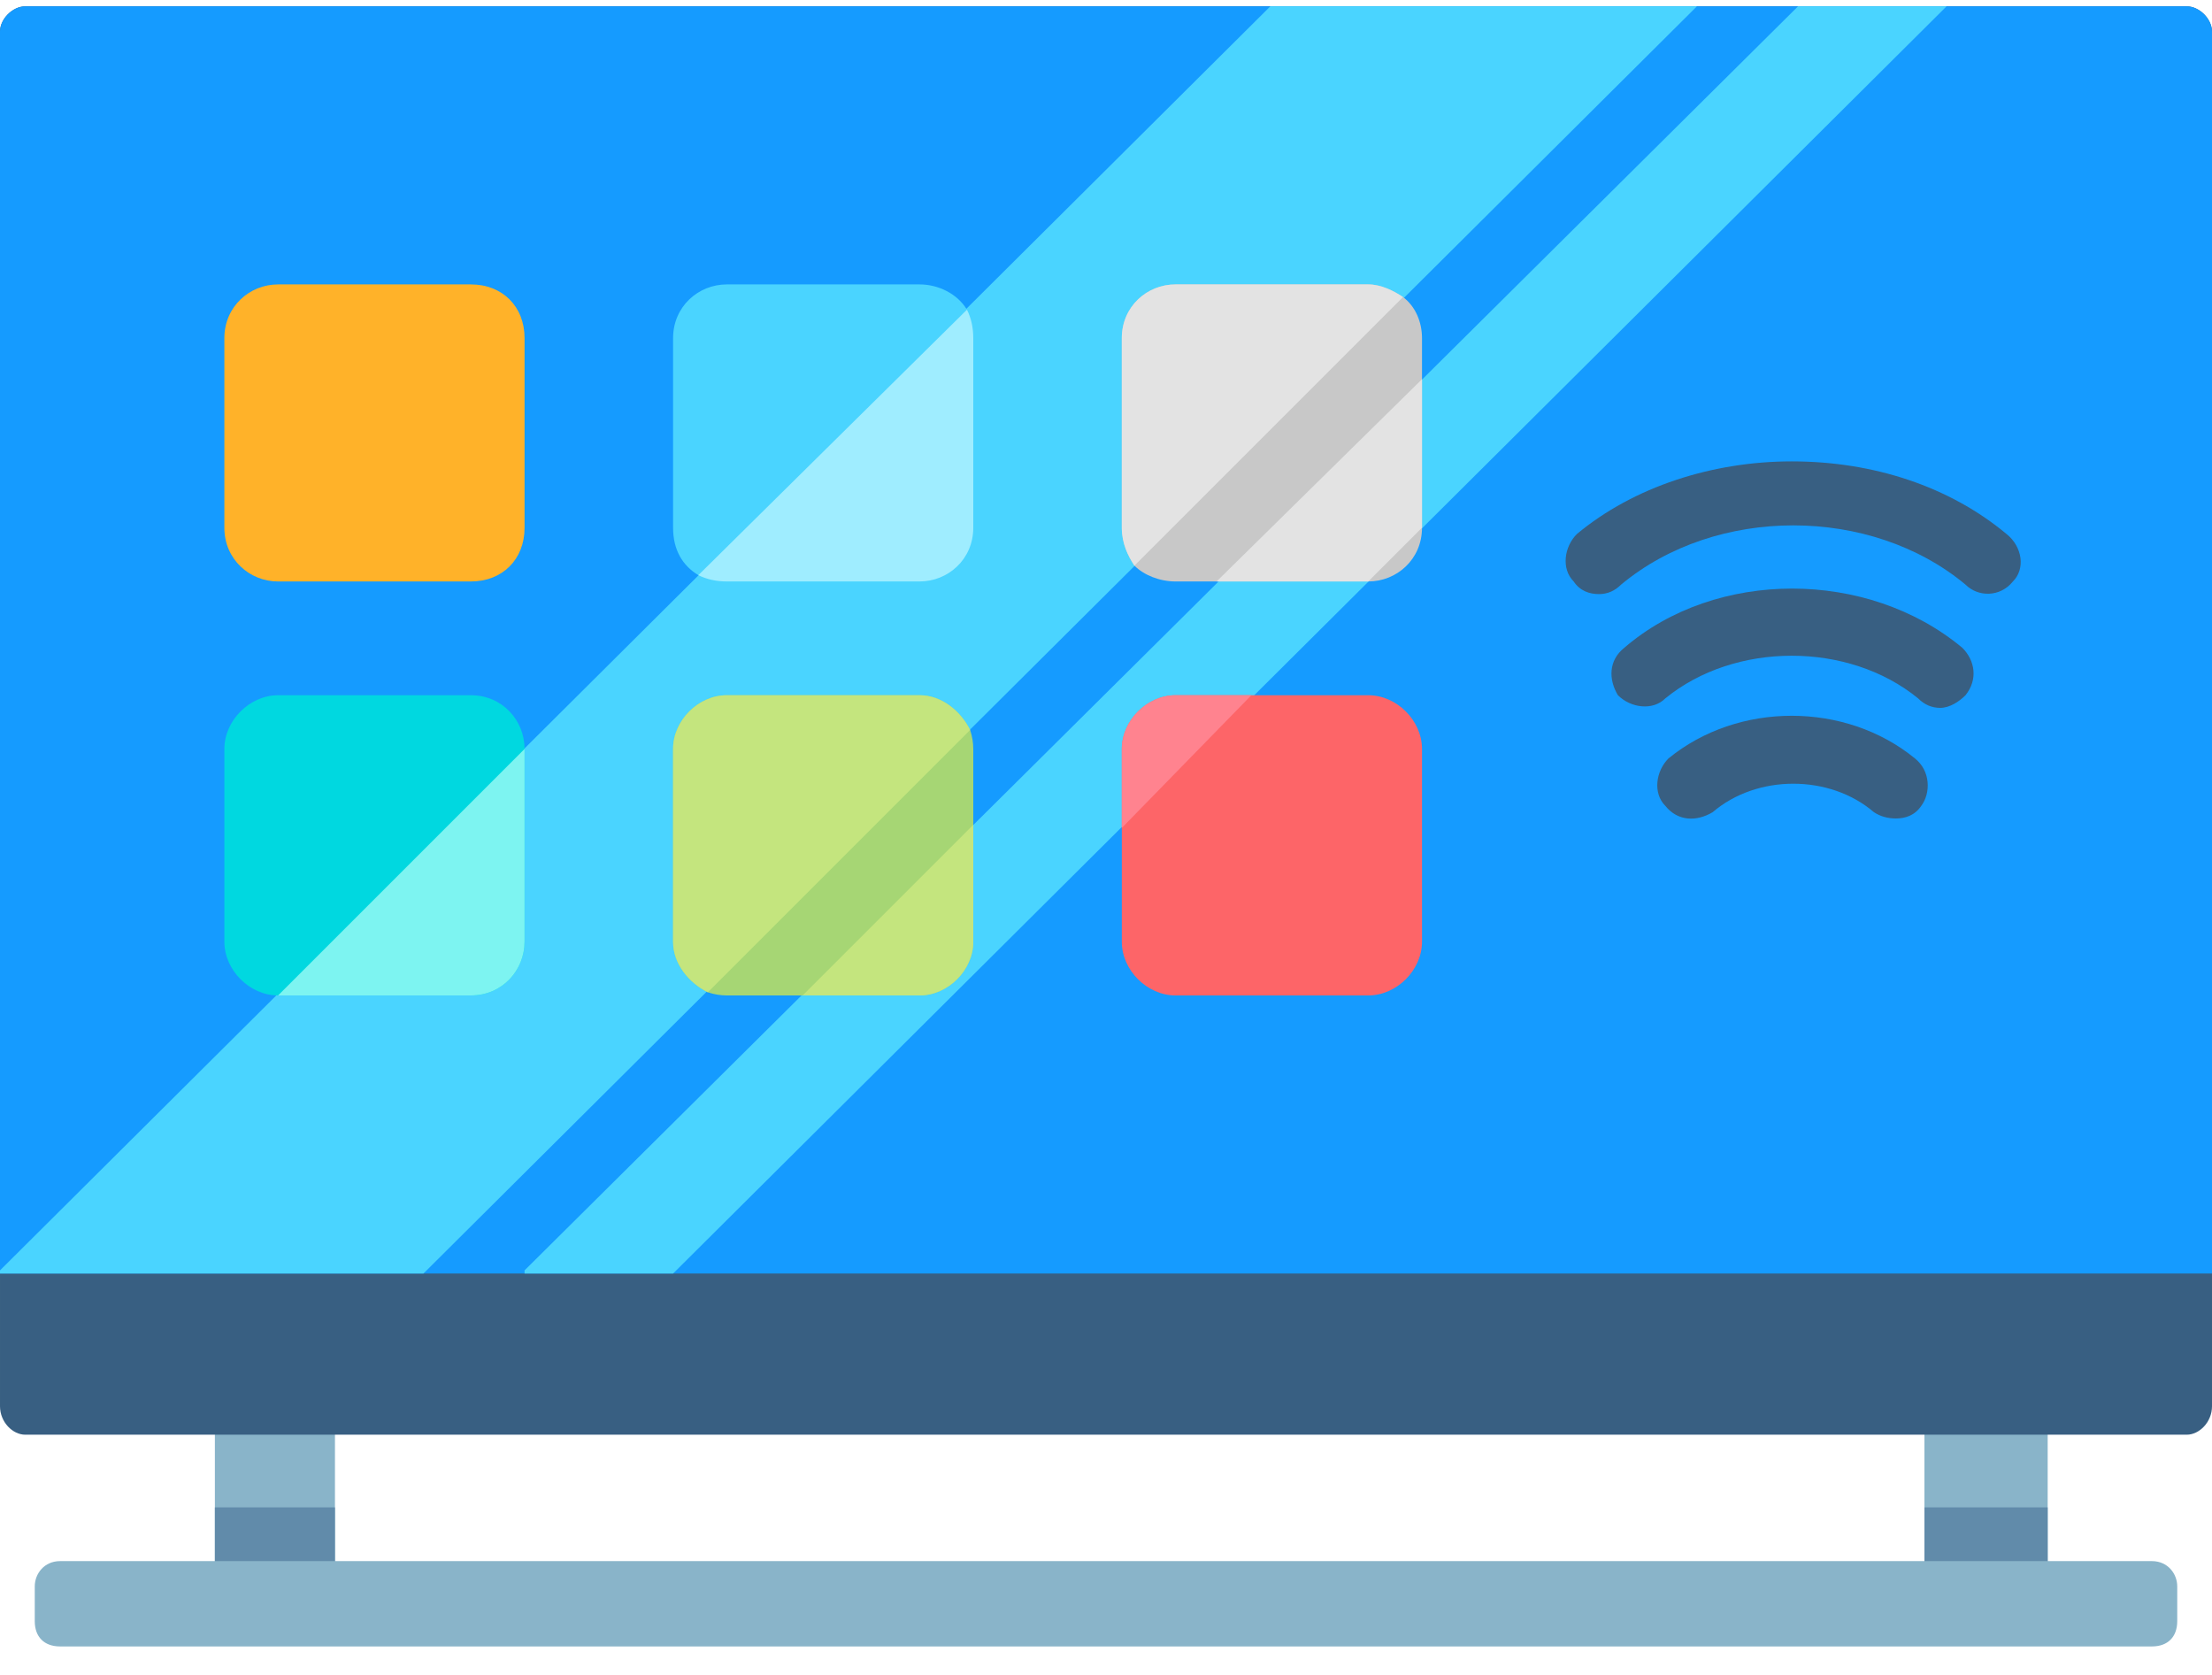 <svg version="1.2" xmlns="http://www.w3.org/2000/svg" viewBox="0 0 70 53" width="70" height="53"><style>.a{fill:#89b4c9}.b{fill:#618baa}.c{fill:#385f82}.d{fill:#159bff}.e{fill:#4ad4ff}.f{fill:#ffb229}.g{fill:#9fedff}.h{fill:#c8c8c8}.i{fill:#e3e3e3}.j{fill:#00d8e0}.k{fill:#7df4f1}.l{fill:#a6d674}.m{fill:#c4e57e}.n{fill:#fd6568}.o{fill:#ff838f}</style><path fill-rule="evenodd" class="a" d="m10.6 44.2v6.1h-3.8v-6.1z"/><path fill-rule="evenodd" class="b" d="m10.6 47.7v2.6h-3.8v-2.6z"/><path fill-rule="evenodd" class="a" d="m64.8 44.2v6.1h-3.9v-6.1z"/><path fill-rule="evenodd" class="b" d="m64.8 47.7v2.6h-3.9v-2.6z"/><path class="c" d="m69.2 45.4h-68.4c-0.4 0-0.8-0.4-0.8-0.9v-43.5c0-0.4 0.4-0.8 0.8-0.8h68.4c0.4 0 0.8 0.4 0.8 0.8v43.5c0 0.5-0.4 0.9-0.8 0.9z"/><path class="d" d="m70 1v39.3h-70v-39.3c0-0.4 0.4-0.8 0.8-0.8h68.4c0.4 0 0.8 0.4 0.8 0.8z"/><path fill-rule="evenodd" class="e" d="m53.7 0.2l-40.3 40.1h-13.4v-0.1l40.2-40z"/><path fill-rule="evenodd" class="e" d="m61.6 0.2l-40.3 40.1h-4.7v-0.1l40.3-40z"/><path class="f" d="m14.9 18.4h-6.1c-0.9 0-1.7-0.7-1.7-1.7v-6c0-1 0.8-1.7 1.7-1.7h6.1c1 0 1.7 0.7 1.7 1.7v6c0 1-0.7 1.7-1.7 1.7z"/><path class="e" d="m30.8 10.7v6c0 1-0.8 1.7-1.7 1.7h-6.1q-0.5 0-0.9-0.2c-0.5-0.3-0.8-0.8-0.8-1.5v-6c0-1 0.8-1.7 1.7-1.7h6.1c0.6 0 1.2 0.3 1.5 0.8q0.2 0.4 0.2 0.9z"/><path class="g" d="m30.6 9.8q0.2 0.4 0.2 0.9v6c0 1-0.8 1.7-1.7 1.7h-6.1q-0.5 0-0.9-0.2z"/><path class="h" d="m45 10.7v6c0 1-0.8 1.7-1.7 1.7h-6.1c-0.5 0-1-0.2-1.3-0.5-0.2-0.3-0.4-0.7-0.4-1.2v-6c0-1 0.8-1.7 1.7-1.7h6.1c0.4 0 0.8 0.2 1.1 0.4 0.4 0.3 0.6 0.8 0.6 1.3z"/><path fill-rule="evenodd" class="i" d="m45 12v4.7l-1.7 1.7h-4.8z"/><path class="i" d="m44.4 9.4l-8.5 8.5c-0.2-0.3-0.4-0.7-0.4-1.2v-6c0-1 0.8-1.7 1.7-1.7h6.1c0.4 0 0.8 0.2 1.1 0.4z"/><path class="j" d="m16.6 23.7v6.1c0 0.9-0.7 1.7-1.7 1.7h-6.1q0 0 0 0c-0.9 0-1.7-0.8-1.7-1.7v-6.1c0-0.9 0.8-1.7 1.7-1.7h6.1c1 0 1.7 0.8 1.7 1.7z"/><path class="k" d="m8.8 31.5l7.8-7.8v6.1c0 0.9-0.7 1.7-1.7 1.7h-6.1q0 0 0 0z"/><path class="l" d="m30.8 23.7v6.1c0 0.9-0.8 1.7-1.7 1.7h-6.1q-0.3 0-0.6-0.1c-0.6-0.3-1.1-0.9-1.1-1.6v-6.1c0-0.9 0.8-1.7 1.7-1.7h6.1c0.7 0 1.3 0.5 1.6 1.1q0.1 0.3 0.1 0.6z"/><path class="m" d="m30.7 23.1l-8.3 8.3c-0.6-0.3-1.1-0.9-1.1-1.6v-6.1c0-0.9 0.8-1.7 1.7-1.7h6.1c0.7 0 1.3 0.5 1.6 1.1z"/><path class="m" d="m25.4 31.5l5.4-5.4v3.7c0 0.9-0.8 1.7-1.7 1.7z"/><path class="n" d="m45 23.7v6.1c0 0.9-0.8 1.7-1.7 1.7h-6.1c-0.9 0-1.7-0.8-1.7-1.7v-6.1c0-0.9 0.8-1.7 1.7-1.7h6.1c0.9 0 1.7 0.8 1.7 1.7z"/><path class="o" d="m37.2 22h2.4l-4.1 4.2v-2.5c0-0.9 0.8-1.7 1.7-1.7z"/><path class="c" d="m61.4 22.4q-0.4 0-0.7-0.3c-2.2-1.8-5.8-1.8-8 0-0.4 0.4-1.1 0.3-1.5-0.1-0.3-0.5-0.3-1.1 0.2-1.5 2.9-2.5 7.7-2.5 10.7 0 0.4 0.4 0.5 1 0.1 1.5-0.2 0.2-0.5 0.4-0.8 0.4z"/><path class="c" d="m50.6 18.8c-0.3 0-0.6-0.1-0.8-0.4-0.4-0.4-0.3-1.1 0.1-1.5 1.8-1.5 4.3-2.3 6.8-2.3 2.6 0 5 0.8 6.8 2.3 0.5 0.4 0.6 1.1 0.2 1.5-0.4 0.5-1.1 0.5-1.5 0.1-3-2.5-7.9-2.5-10.9 0q-0.3 0.3-0.7 0.3z"/><path class="c" d="m60 25.9q-0.4 0-0.7-0.2c-1.4-1.2-3.7-1.2-5.1 0-0.5 0.3-1.1 0.3-1.5-0.2-0.4-0.4-0.3-1.1 0.1-1.5 2.2-1.8 5.6-1.8 7.8 0 0.5 0.4 0.5 1.1 0.2 1.5-0.2 0.3-0.5 0.4-0.8 0.4z"/><path class="a" d="m1.9 52.1h66.2c0.5 0 0.8-0.3 0.8-0.8v-1.1c0-0.4-0.3-0.8-0.8-0.8h-66.2c-0.5 0-0.8 0.4-0.8 0.8v1.1c0 0.5 0.3 0.8 0.8 0.8z"/></svg>
